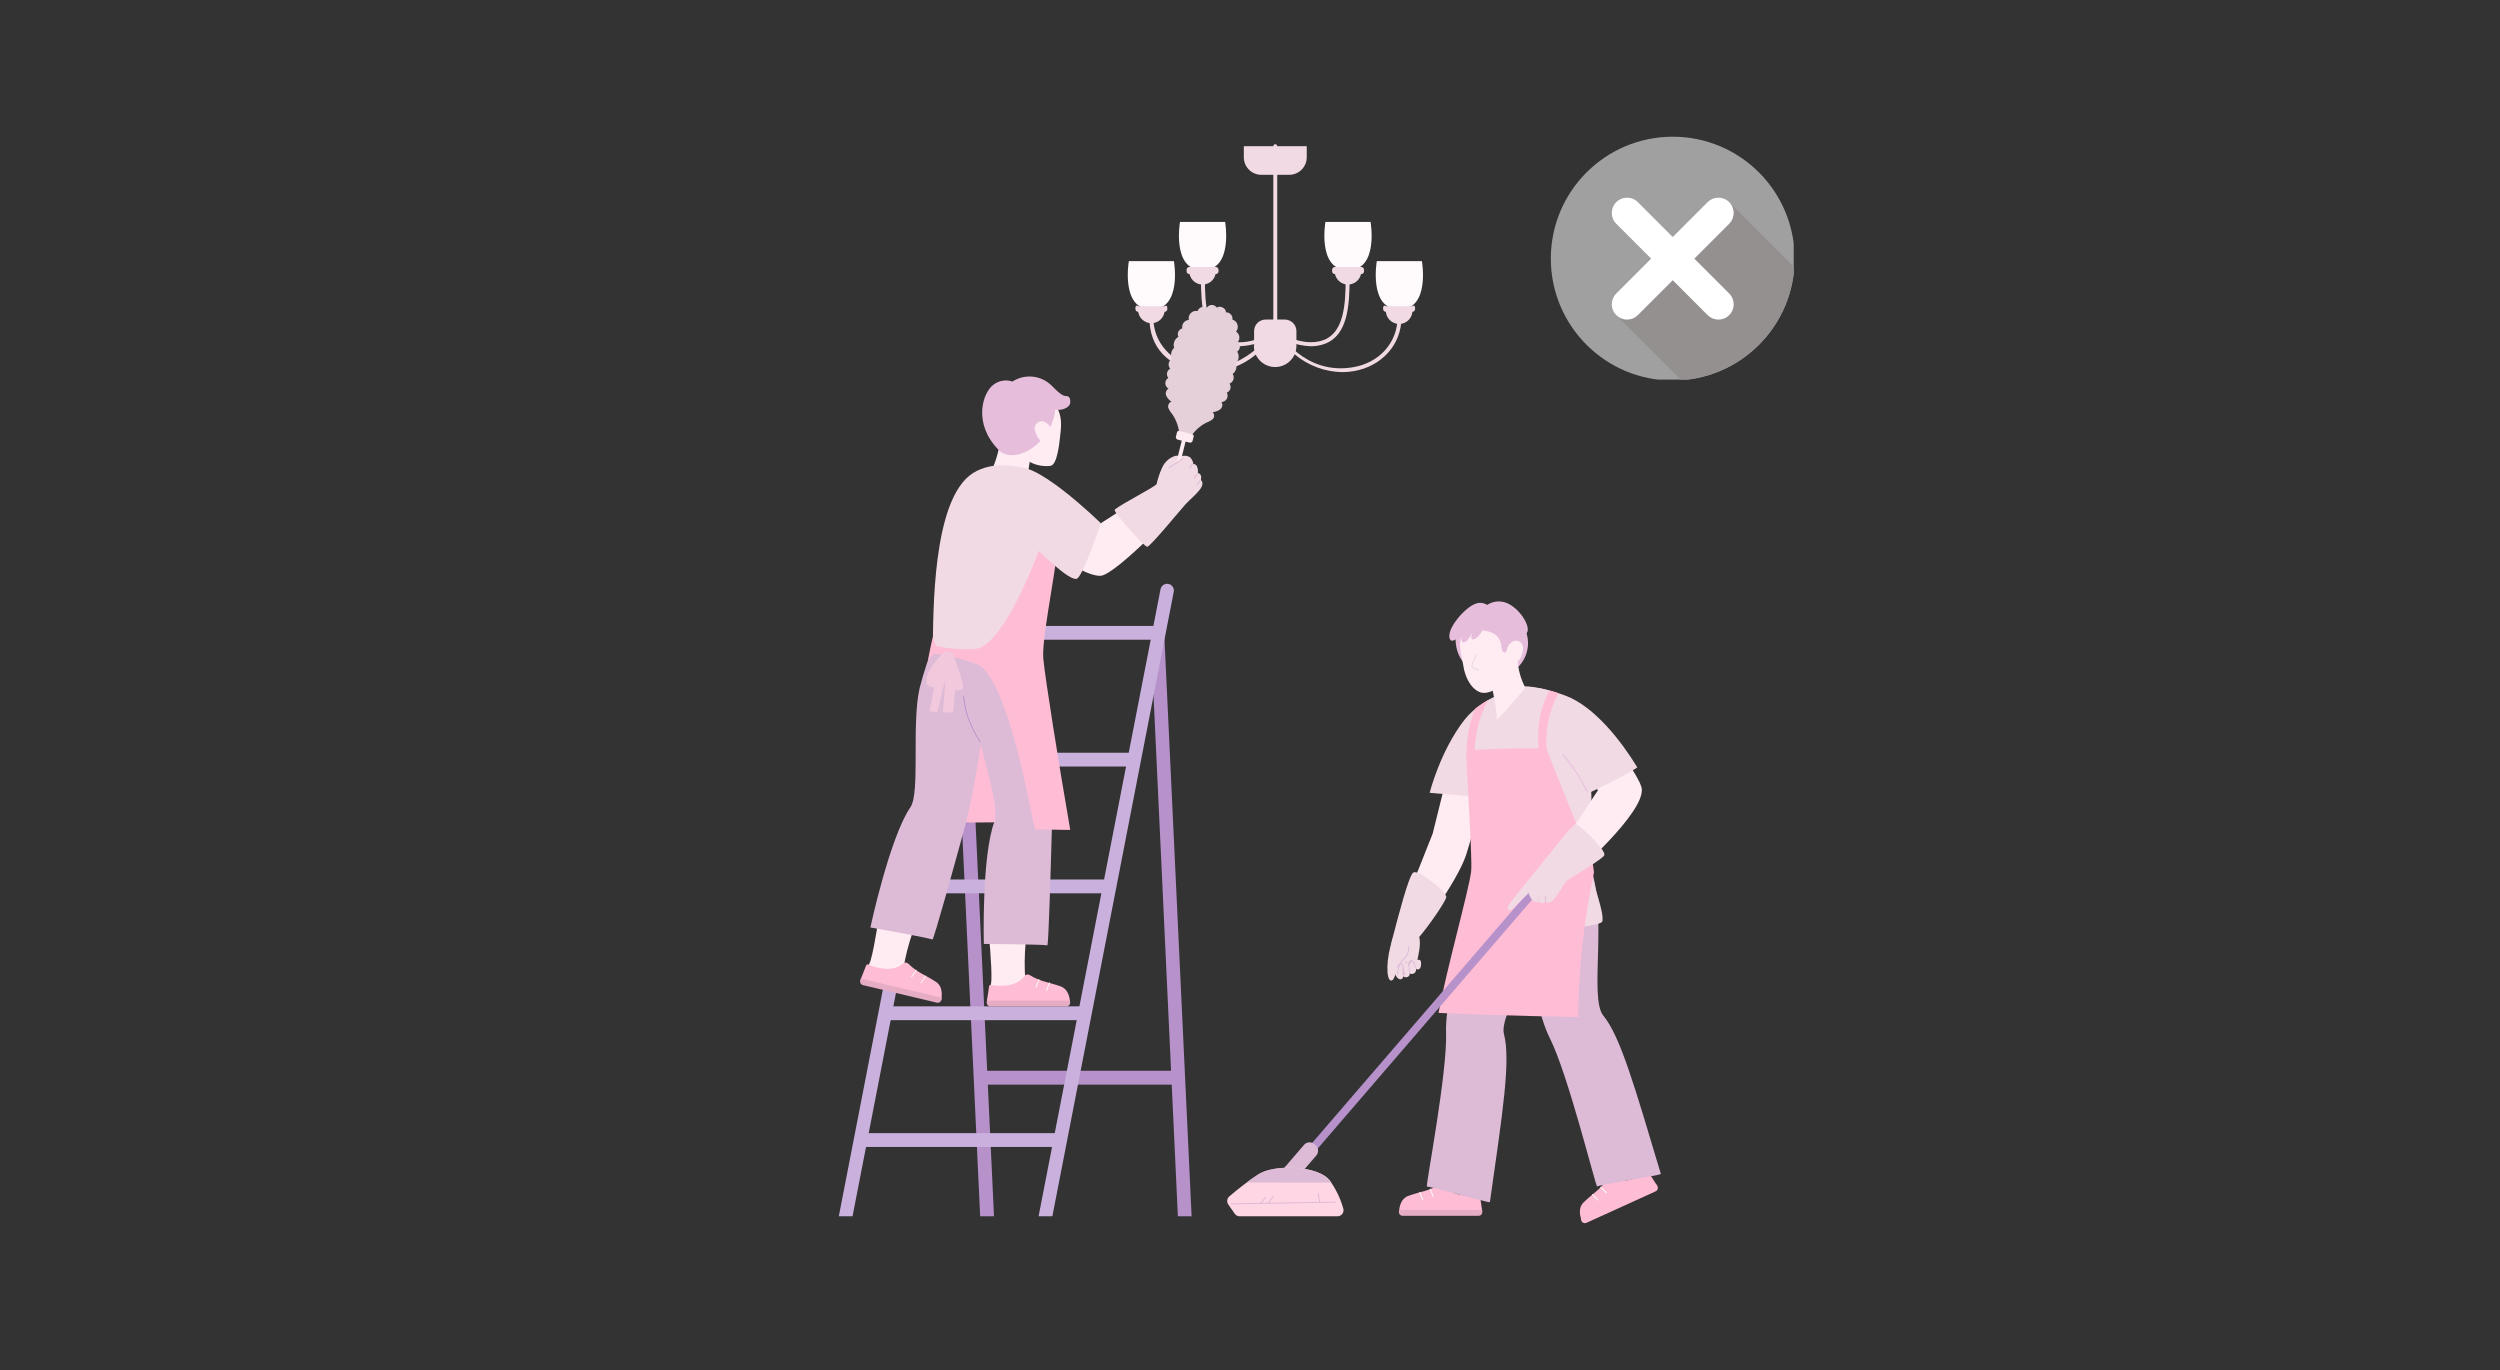 <?xml version="1.0" encoding="UTF-8"?>
<svg xmlns="http://www.w3.org/2000/svg" xmlns:xlink="http://www.w3.org/1999/xlink" width="801" zoomAndPan="magnify" viewBox="0 0 600.75 329.25" height="439" preserveAspectRatio="xMidYMid meet" version="1.0">
  <rect x="0" y="0" width="600.75" height="329.25" fill="#333333" stroke="none"/>
  <defs>
    <clipPath id="f646dfd4f7">
      <path d="M 372.664 32.852 L 431.031 32.852 L 431.031 91.219 L 372.664 91.219 Z M 372.664 32.852 " clip-rule="nonzero"></path>
    </clipPath>
    <clipPath id="ac801ba67c">
      <path d="M 388.336 48.523 L 431.031 48.523 L 431.031 91.219 L 388.336 91.219 Z M 388.336 48.523 " clip-rule="nonzero"></path>
    </clipPath>
    <clipPath id="be88e87187">
      <path d="M 431.254 62.145 C 431.254 78.324 418.137 91.438 401.961 91.438 C 385.781 91.438 372.664 78.324 372.664 62.145 C 372.664 45.965 385.781 32.852 401.961 32.852 C 418.137 32.852 431.254 45.965 431.254 62.145 Z M 431.254 62.145 " clip-rule="nonzero"></path>
    </clipPath>
    <clipPath id="7d2b92341f">
      <path d="M 305.785 34.656 L 307 34.656 L 307 86 L 305.785 86 Z M 305.785 34.656 " clip-rule="nonzero"></path>
    </clipPath>
    <clipPath id="2fb01e3e90">
      <path d="M 298 35 L 315 35 L 315 42.02 L 298 42.02 Z M 298 35 " clip-rule="nonzero"></path>
    </clipPath>
    <clipPath id="9a54c52c98">
      <path d="M 228.918 151 L 239 151 L 239 293 L 228.918 293 Z M 228.918 151 " clip-rule="nonzero"></path>
    </clipPath>
    <clipPath id="6032e21948">
      <path d="M 276.227 151 L 287 151 L 287 293 L 276.227 293 Z M 276.227 151 " clip-rule="nonzero"></path>
    </clipPath>
    <clipPath id="61eabb8542">
      <path d="M 201.566 140 L 234.836 140 L 234.836 293 L 201.566 293 Z M 201.566 140 " clip-rule="nonzero"></path>
    </clipPath>
    <clipPath id="0432281ce2">
      <path d="M 249 140 L 282.133 140 L 282.133 293 L 249 293 Z M 249 140 " clip-rule="nonzero"></path>
    </clipPath>
    <clipPath id="baf2ade492">
      <path d="M 379 281 L 398.434 281 L 398.434 294 L 379 294 Z M 379 281 " clip-rule="nonzero"></path>
    </clipPath>
    <clipPath id="dc3848dacf">
      <path d="M 379 284.305 L 398.434 284.305 L 398.434 294 L 379 294 Z M 379 284.305 " clip-rule="nonzero"></path>
    </clipPath>
    <clipPath id="203c4e3bad">
      <path d="M 363 207.484 L 399.117 207.484 L 399.117 286 L 363 286 Z M 363 207.484 " clip-rule="nonzero"></path>
    </clipPath>
    <clipPath id="988de7299d">
      <path d="M 294 280.371 L 323 280.371 L 323 293 L 294 293 Z M 294 280.371 " clip-rule="nonzero"></path>
    </clipPath>
  </defs>
  <g clip-path="url(#f646dfd4f7)">
    <path fill="#a0a0a0" d="M 431.254 62.145 C 431.254 78.324 418.137 91.438 401.961 91.438 C 385.781 91.438 372.664 78.324 372.664 62.145 C 372.664 45.965 385.781 32.852 401.961 32.852 C 418.137 32.852 431.254 45.965 431.254 62.145 " fill-opacity="1" fill-rule="nonzero"></path>
  </g>
  <g clip-path="url(#ac801ba67c)">
    <g clip-path="url(#be88e87187)">
      <path fill="#949090" d="M 436.617 69.656 L 415.531 48.57 L 388.387 75.719 L 408.23 95.562 L 424.832 85.395 L 436.617 69.656 " fill-opacity="1" fill-rule="nonzero"></path>
    </g>
  </g>
  <path fill="#ffffff" d="M 407.148 62.145 L 415.531 53.762 C 416.961 52.328 416.961 50.004 415.531 48.57 C 414.84 47.879 413.918 47.496 412.938 47.496 C 411.957 47.496 411.035 47.879 410.344 48.57 L 401.961 56.957 L 393.574 48.57 C 392.883 47.879 391.961 47.496 390.98 47.496 C 390 47.496 389.078 47.879 388.387 48.57 C 386.957 50.004 386.957 52.328 388.387 53.762 L 396.77 62.145 L 388.387 70.531 C 387.695 71.223 387.312 72.145 387.312 73.125 C 387.312 74.102 387.695 75.023 388.387 75.719 C 389.078 76.41 390 76.793 390.98 76.793 C 391.961 76.793 392.883 76.41 393.574 75.719 L 401.961 67.332 L 410.344 75.719 C 411.035 76.41 411.957 76.793 412.938 76.793 C 413.918 76.793 414.84 76.41 415.531 75.719 C 416.961 74.289 416.961 71.961 415.531 70.531 L 407.148 62.145 " fill-opacity="1" fill-rule="nonzero"></path>
  <g clip-path="url(#7d2b92341f)">
    <path fill="#f2dae4" d="M 306.438 85.953 C 306.309 85.945 306.199 85.898 306.113 85.805 C 306.023 85.711 305.977 85.602 305.98 85.473 L 305.98 35.125 C 305.977 34.996 306.023 34.887 306.117 34.793 C 306.207 34.703 306.32 34.656 306.449 34.656 C 306.578 34.656 306.688 34.703 306.781 34.793 C 306.871 34.887 306.918 34.996 306.918 35.125 L 306.918 85.473 C 306.918 85.605 306.871 85.719 306.777 85.812 C 306.684 85.906 306.57 85.953 306.438 85.953 Z M 306.438 85.953 " fill-opacity="1" fill-rule="nonzero"></path>
  </g>
  <path fill="#f2dae4" d="M 292.172 65.004 C 292.195 65.441 292.133 65.867 291.98 66.281 C 291.832 66.691 291.605 67.059 291.301 67.379 C 291 67.699 290.648 67.945 290.242 68.121 C 289.84 68.293 289.418 68.379 288.977 68.379 C 288.535 68.379 288.113 68.293 287.711 68.121 C 287.309 67.945 286.953 67.699 286.652 67.379 C 286.352 67.059 286.125 66.691 285.973 66.281 C 285.82 65.867 285.758 65.441 285.781 65.004 Z M 292.172 65.004 " fill-opacity="1" fill-rule="nonzero"></path>
  <path fill="#fffafc" d="M 283.555 53.336 L 294.398 53.336 C 294.398 53.336 296.441 64.941 288.973 64.941 C 281.5 64.941 283.555 53.336 283.555 53.336 " fill-opacity="1" fill-rule="nonzero"></path>
  <path fill="#f2dae4" d="M 285.141 65.188 L 285.141 64.828 C 285.141 64.645 285.203 64.484 285.336 64.352 C 285.469 64.219 285.629 64.156 285.812 64.156 L 292.148 64.156 C 292.332 64.156 292.488 64.227 292.617 64.355 C 292.746 64.488 292.809 64.645 292.805 64.828 L 292.805 65.188 C 292.809 65.371 292.75 65.531 292.621 65.66 C 292.492 65.793 292.336 65.859 292.148 65.859 L 285.812 65.859 C 285.625 65.863 285.465 65.797 285.332 65.668 C 285.199 65.535 285.137 65.375 285.141 65.188 " fill-opacity="1" fill-rule="nonzero"></path>
  <path fill="#f2dae4" d="M 279.875 74.473 C 279.875 74.895 279.793 75.305 279.633 75.695 C 279.469 76.086 279.238 76.434 278.938 76.73 C 278.641 77.031 278.293 77.262 277.902 77.426 C 277.508 77.586 277.102 77.668 276.676 77.668 C 276.254 77.668 275.844 77.586 275.453 77.426 C 275.059 77.262 274.715 77.031 274.414 76.73 C 274.113 76.434 273.883 76.086 273.723 75.695 C 273.559 75.305 273.477 74.895 273.477 74.473 Z M 279.875 74.473 " fill-opacity="1" fill-rule="nonzero"></path>
  <path fill="#fffafc" d="M 271.262 62.754 L 282.094 62.754 C 282.094 62.754 284.137 74.367 276.676 74.367 C 269.215 74.367 271.262 62.754 271.262 62.754 " fill-opacity="1" fill-rule="nonzero"></path>
  <path fill="#f2dae4" d="M 272.844 74.266 L 272.844 73.91 C 272.844 73.543 273.141 73.246 273.508 73.582 L 279.844 73.582 C 280.215 73.246 280.508 73.582 280.508 73.91 L 280.508 74.266 C 280.508 74.449 280.445 74.605 280.316 74.738 C 280.184 74.867 280.027 74.93 279.844 74.93 L 273.508 74.93 C 273.324 74.93 273.168 74.867 273.039 74.738 C 272.91 74.605 272.844 74.449 272.844 74.266 " fill-opacity="1" fill-rule="nonzero"></path>
  <path fill="#f2dae4" d="M 297.934 83.203 C 296.75 83.211 295.602 83.012 294.492 82.602 C 289.043 80.559 288.594 73.41 288.594 66.922 C 288.594 66.793 288.641 66.684 288.73 66.59 C 288.824 66.5 288.934 66.453 289.062 66.453 C 289.195 66.453 289.305 66.5 289.395 66.59 C 289.488 66.684 289.535 66.793 289.535 66.922 C 289.535 73.113 289.941 79.875 294.828 81.715 C 300.039 83.676 306.07 79.621 306.164 79.566 C 306.27 79.516 306.383 79.508 306.5 79.539 C 306.617 79.57 306.707 79.637 306.773 79.738 C 306.84 79.84 306.863 79.949 306.848 80.066 C 306.828 80.188 306.773 80.285 306.684 80.363 C 304.023 82.098 301.105 83.043 297.934 83.203 Z M 297.934 83.203 " fill-opacity="1" fill-rule="nonzero"></path>
  <path fill="#f2dae4" d="M 290.402 89.426 C 289.496 89.422 288.598 89.344 287.703 89.191 C 280.938 88.055 276.207 83.703 276.207 76.391 C 276.207 76.262 276.254 76.152 276.344 76.059 C 276.438 75.969 276.547 75.922 276.676 75.922 C 276.805 75.922 276.918 75.969 277.008 76.059 C 277.102 76.152 277.148 76.262 277.148 76.391 C 277.148 82.316 281.551 87.199 287.859 88.25 C 288.699 88.395 289.547 88.469 290.402 88.465 C 299.918 88.465 305.957 79.457 306.031 79.363 C 306.098 79.254 306.199 79.184 306.328 79.156 C 306.457 79.129 306.574 79.156 306.684 79.23 C 306.789 79.305 306.855 79.406 306.883 79.531 C 306.906 79.656 306.887 79.777 306.816 79.887 C 305.387 81.938 303.684 83.734 301.707 85.27 C 300.109 86.578 298.344 87.59 296.406 88.305 C 294.469 89.016 292.469 89.391 290.402 89.426 Z M 290.402 89.426 " fill-opacity="1" fill-rule="nonzero"></path>
  <path fill="#f2dae4" d="M 320.727 65.004 C 320.703 65.441 320.766 65.867 320.914 66.281 C 321.066 66.691 321.293 67.059 321.594 67.379 C 321.898 67.699 322.25 67.945 322.656 68.117 C 323.059 68.293 323.48 68.379 323.922 68.379 C 324.359 68.379 324.781 68.293 325.188 68.117 C 325.59 67.945 325.941 67.699 326.246 67.379 C 326.547 67.059 326.773 66.691 326.926 66.281 C 327.074 65.867 327.141 65.441 327.113 65.004 Z M 320.727 65.004 " fill-opacity="1" fill-rule="nonzero"></path>
  <path fill="#fffafc" d="M 329.344 53.336 L 318.5 53.336 C 318.5 53.336 316.453 64.941 323.926 64.941 C 331.398 64.941 329.344 53.336 329.344 53.336 " fill-opacity="1" fill-rule="nonzero"></path>
  <path fill="#f2dae4" d="M 327.777 65.188 L 327.777 64.828 C 327.777 64.645 327.711 64.484 327.578 64.355 C 327.449 64.223 327.289 64.156 327.105 64.156 L 320.766 64.156 C 320.582 64.156 320.426 64.223 320.297 64.355 C 320.168 64.488 320.102 64.645 320.102 64.828 L 320.102 65.188 C 320.102 65.371 320.164 65.531 320.293 65.664 C 320.426 65.793 320.582 65.859 320.766 65.859 L 327.105 65.859 C 327.289 65.859 327.449 65.793 327.582 65.664 C 327.711 65.531 327.777 65.371 327.777 65.188 " fill-opacity="1" fill-rule="nonzero"></path>
  <path fill="#f2dae4" d="M 333.023 74.473 C 332.996 74.91 333.059 75.336 333.211 75.75 C 333.363 76.16 333.59 76.527 333.891 76.848 C 334.191 77.168 334.547 77.414 334.949 77.59 C 335.355 77.762 335.777 77.848 336.215 77.848 C 336.656 77.848 337.078 77.762 337.48 77.59 C 337.887 77.414 338.238 77.168 338.539 76.848 C 338.844 76.527 339.07 76.16 339.219 75.75 C 339.371 75.336 339.434 74.91 339.41 74.473 Z M 333.023 74.473 " fill-opacity="1" fill-rule="nonzero"></path>
  <path fill="#fffafc" d="M 341.637 62.754 L 330.844 62.754 C 330.844 62.754 328.801 74.367 336.273 74.367 C 343.742 74.367 341.688 62.754 341.688 62.754 " fill-opacity="1" fill-rule="nonzero"></path>
  <path fill="#f2dae4" d="M 340.043 74.266 L 340.043 73.91 C 340.043 73.543 339.738 73.246 339.367 73.582 L 333.031 73.582 C 332.664 73.246 332.367 73.582 332.367 73.91 L 332.367 74.266 C 332.367 74.449 332.434 74.605 332.562 74.738 C 332.691 74.867 332.848 74.93 333.031 74.93 L 339.367 74.93 C 339.555 74.93 339.711 74.867 339.844 74.738 C 339.973 74.609 340.039 74.449 340.043 74.266 " fill-opacity="1" fill-rule="nonzero"></path>
  <path fill="#f2dae4" d="M 314.953 83.203 C 311.781 83.043 308.863 82.098 306.203 80.363 C 306.094 80.289 306.031 80.188 306.004 80.059 C 305.98 79.93 306.008 79.809 306.082 79.699 C 306.152 79.594 306.254 79.527 306.383 79.504 C 306.508 79.477 306.625 79.5 306.734 79.566 C 306.797 79.566 312.867 83.652 318.07 81.715 C 322.953 79.875 323.363 73.113 323.363 66.922 C 323.363 66.793 323.41 66.684 323.5 66.59 C 323.594 66.5 323.703 66.453 323.832 66.453 C 323.965 66.453 324.074 66.5 324.164 66.59 C 324.258 66.684 324.305 66.793 324.305 66.922 C 324.305 73.43 323.855 80.559 318.395 82.602 C 317.285 83.012 316.137 83.215 314.953 83.203 Z M 314.953 83.203 " fill-opacity="1" fill-rule="nonzero"></path>
  <path fill="#f2dae4" d="M 322.496 89.426 C 320.441 89.383 318.449 89.004 316.523 88.293 C 314.598 87.578 312.84 86.57 311.254 85.27 C 309.277 83.73 307.574 81.934 306.141 79.887 C 306.078 79.773 306.059 79.656 306.086 79.531 C 306.113 79.402 306.18 79.305 306.285 79.23 C 306.395 79.156 306.512 79.129 306.641 79.156 C 306.77 79.184 306.871 79.254 306.938 79.363 C 307.543 80.305 313.594 90.191 325.109 88.25 C 331.418 87.23 335.812 82.316 335.812 76.391 C 335.789 76.246 335.828 76.117 335.922 76.008 C 336.02 75.898 336.141 75.84 336.289 75.84 C 336.434 75.84 336.555 75.898 336.652 76.008 C 336.746 76.117 336.785 76.246 336.762 76.391 C 336.762 82.785 332.031 88.055 325.266 89.191 C 324.348 89.348 323.426 89.426 322.496 89.426 Z M 322.496 89.426 " fill-opacity="1" fill-rule="nonzero"></path>
  <path fill="#f2dae4" d="M 301.359 83.121 L 301.359 79.578 C 301.359 79.211 301.426 78.855 301.566 78.512 C 301.707 78.172 301.91 77.867 302.168 77.605 C 302.43 77.344 302.73 77.145 303.074 77.004 C 303.414 76.859 303.77 76.789 304.141 76.789 L 308.75 76.789 C 309.117 76.789 309.473 76.859 309.812 77.004 C 310.156 77.145 310.457 77.344 310.719 77.605 C 310.977 77.867 311.18 78.172 311.32 78.512 C 311.461 78.855 311.531 79.211 311.527 79.578 L 311.527 83.094 C 311.527 83.426 311.496 83.758 311.43 84.09 C 311.363 84.418 311.27 84.738 311.141 85.047 C 311.012 85.355 310.852 85.652 310.668 85.93 C 310.48 86.207 310.27 86.465 310.031 86.703 C 309.793 86.941 309.535 87.152 309.258 87.34 C 308.977 87.523 308.684 87.684 308.375 87.809 C 308.062 87.938 307.742 88.035 307.414 88.102 C 307.086 88.168 306.754 88.199 306.418 88.199 C 306.082 88.199 305.75 88.168 305.422 88.102 C 305.094 88.035 304.773 87.938 304.461 87.809 C 304.152 87.684 303.859 87.523 303.578 87.34 C 303.301 87.152 303.043 86.941 302.805 86.703 C 302.566 86.465 302.355 86.207 302.168 85.93 C 301.984 85.652 301.824 85.355 301.695 85.047 C 301.566 84.738 301.473 84.418 301.406 84.09 C 301.34 83.758 301.309 83.426 301.309 83.094 " fill-opacity="1" fill-rule="nonzero"></path>
  <g clip-path="url(#2fb01e3e90)">
    <path fill="#f2dae4" d="M 298.887 37.77 L 298.887 35.125 L 314.012 35.125 L 314.012 37.77 C 314.012 38.051 313.984 38.324 313.934 38.598 C 313.879 38.871 313.797 39.137 313.691 39.391 C 313.586 39.648 313.457 39.895 313.301 40.125 C 313.148 40.355 312.973 40.57 312.777 40.77 C 312.578 40.965 312.367 41.141 312.133 41.297 C 311.902 41.449 311.66 41.582 311.402 41.688 C 311.145 41.793 310.879 41.875 310.605 41.93 C 310.336 41.984 310.059 42.012 309.781 42.012 L 303.105 42.012 C 302.828 42.008 302.555 41.98 302.281 41.926 C 302.008 41.871 301.746 41.789 301.488 41.684 C 301.23 41.578 300.988 41.445 300.758 41.293 C 300.527 41.137 300.312 40.961 300.117 40.766 C 299.922 40.566 299.746 40.352 299.594 40.121 C 299.438 39.891 299.309 39.648 299.203 39.391 C 299.098 39.133 299.02 38.867 298.965 38.598 C 298.91 38.324 298.887 38.047 298.887 37.77 " fill-opacity="1" fill-rule="nonzero"></path>
  </g>
  <g clip-path="url(#9a54c52c98)">
    <path fill="#b691ca" d="M 232.27 151.785 L 228.969 151.785 L 235.531 292.273 L 238.859 292.273 Z M 232.27 151.785 " fill-opacity="1" fill-rule="nonzero"></path>
  </g>
  <g clip-path="url(#6032e21948)">
    <path fill="#b691ca" d="M 279.742 151.785 L 276.473 151.785 L 283.043 292.273 L 286.344 292.273 Z M 279.742 151.785 " fill-opacity="1" fill-rule="nonzero"></path>
  </g>
  <path fill="#b691ca" d="M 235.129 257.309 L 283.586 257.309 L 283.586 260.637 L 235.129 260.637 Z M 235.129 257.309 " fill-opacity="1" fill-rule="nonzero"></path>
  <g clip-path="url(#61eabb8542)">
    <path fill="#cab1dd" d="M 204.867 292.273 L 201.566 292.273 L 230.848 141.602 C 230.891 141.391 230.969 141.195 231.09 141.016 C 231.207 140.836 231.355 140.688 231.535 140.566 C 231.711 140.445 231.906 140.363 232.117 140.324 C 232.328 140.281 232.539 140.277 232.75 140.32 C 232.961 140.363 233.156 140.441 233.336 140.562 C 233.516 140.68 233.664 140.828 233.785 141.008 C 233.902 141.188 233.984 141.379 234.027 141.59 C 234.07 141.801 234.07 142.012 234.027 142.223 Z M 204.867 292.273 " fill-opacity="1" fill-rule="nonzero"></path>
  </g>
  <g clip-path="url(#0432281ce2)">
    <path fill="#cab1dd" d="M 252.883 292.273 L 249.57 292.273 L 278.875 141.602 C 278.914 141.391 278.996 141.195 279.113 141.016 C 279.234 140.836 279.383 140.688 279.559 140.566 C 279.738 140.445 279.934 140.363 280.145 140.324 C 280.355 140.281 280.566 140.277 280.777 140.32 C 280.988 140.363 281.184 140.441 281.359 140.562 C 281.539 140.68 281.688 140.828 281.809 141.008 C 281.93 141.188 282.008 141.379 282.051 141.59 C 282.094 141.801 282.094 142.012 282.051 142.223 Z M 252.883 292.273 " fill-opacity="1" fill-rule="nonzero"></path>
  </g>
  <path fill="#cab1dd" d="M 206.402 272.293 L 254.848 272.293 L 254.848 275.613 L 206.402 275.613 Z M 206.402 272.293 " fill-opacity="1" fill-rule="nonzero"></path>
  <path fill="#cab1dd" d="M 212.289 241.824 L 260.742 241.824 L 260.742 245.145 L 212.289 245.145 Z M 212.289 241.824 " fill-opacity="1" fill-rule="nonzero"></path>
  <path fill="#cab1dd" d="M 218.145 211.344 L 266.598 211.344 L 266.598 214.664 L 218.145 214.664 Z M 218.145 211.344 " fill-opacity="1" fill-rule="nonzero"></path>
  <path fill="#cab1dd" d="M 224.012 180.883 L 272.477 180.883 L 272.477 184.195 L 224.012 184.195 Z M 224.012 180.883 " fill-opacity="1" fill-rule="nonzero"></path>
  <path fill="#cab1dd" d="M 229.898 150.414 L 278.352 150.414 L 278.352 153.723 L 229.898 153.723 Z M 229.898 150.414 " fill-opacity="1" fill-rule="nonzero"></path>
  <path fill="#ffbcd5" d="M 234.977 176.402 C 233.477 183.324 229.449 190.699 227.027 197.328 C 231.91 197.859 238.871 197.555 243.766 197.574 C 241.652 190.18 238.723 183.121 234.977 176.402 " fill-opacity="1" fill-rule="nonzero"></path>
  <path fill="#ffebf2" d="M 237.309 240.242 C 237.195 240.242 238.176 237.074 238.227 235.512 C 238.492 227.809 235.449 211.66 238.156 203.305 C 238.918 201.395 239.559 199.441 240.086 197.453 C 241.836 188.648 234.363 179.781 234.598 165.113 C 234.68 159.453 249.012 156.156 249.543 160.578 C 250.266 166.555 252.504 187.195 251.207 197.176 C 249.602 209.637 245.301 223.734 246.414 235.715 C 246.414 235.715 242.539 241.355 237.309 240.242 " fill-opacity="1" fill-rule="nonzero"></path>
  <path fill="#ffbcd5" d="M 237.125 240.75 L 237.688 236.992 C 237.699 236.887 237.746 236.805 237.832 236.746 C 237.918 236.684 238.012 236.664 238.113 236.688 C 239.445 236.922 244.062 237.512 246.16 234.57 C 246.301 234.367 246.496 234.242 246.738 234.188 C 246.98 234.133 247.211 234.172 247.426 234.297 C 249.961 235.879 251.738 235.941 254.836 237.012 C 256.656 237.656 257.004 239.504 257.156 240.824 Z M 237.125 240.75 " fill-opacity="1" fill-rule="nonzero"></path>
  <path fill="#e5acc4" d="M 257.156 240.824 C 257.172 240.953 257.16 241.078 257.121 241.203 C 257.086 241.328 257.023 241.438 256.938 241.535 C 256.852 241.633 256.746 241.707 256.629 241.762 C 256.512 241.816 256.387 241.844 256.258 241.844 L 238.004 241.844 C 237.875 241.844 237.75 241.816 237.633 241.762 C 237.516 241.711 237.414 241.633 237.328 241.535 C 237.246 241.438 237.184 241.324 237.148 241.199 C 237.113 241.078 237.105 240.949 237.125 240.824 L 237.176 240.453 L 257.094 240.453 C 257.094 240.586 257.094 240.73 257.156 240.863 " fill-opacity="1" fill-rule="nonzero"></path>
  <path fill="#fcfcf0" d="M 251.441 238.105 C 251.375 238.07 251.355 238.016 251.383 237.941 L 252.078 236.156 C 252.109 236.082 252.164 236.059 252.238 236.082 C 252.316 236.113 252.336 236.164 252.301 236.238 L 251.598 238.035 C 251.566 238.105 251.516 238.129 251.441 238.105 Z M 251.441 238.105 " fill-opacity="1" fill-rule="nonzero"></path>
  <path fill="#fcfcf0" d="M 248.918 237.32 C 248.844 237.289 248.82 237.238 248.848 237.164 L 249.551 235.367 C 249.582 235.293 249.633 235.273 249.703 235.309 C 249.781 235.336 249.801 235.387 249.766 235.461 L 249.07 237.246 C 249.043 237.32 248.992 237.344 248.918 237.32 Z M 248.918 237.32 " fill-opacity="1" fill-rule="nonzero"></path>
  <path fill="#ddbad6" d="M 232.73 158.523 C 231.504 170.641 240.906 192.305 238.941 197.492 C 235.875 205.727 236.41 226.828 236.41 226.828 C 236.41 226.828 251.086 226.93 251.676 227.176 C 251.996 226.727 252.496 208.598 252.77 199.016 C 253.141 186.328 249.602 158.156 249.848 157.25 C 248.613 157.402 233.762 158.391 232.73 158.523 " fill-opacity="1" fill-rule="nonzero"></path>
  <path fill="#ffebf2" d="M 207.18 235.094 C 207.074 235.043 208.773 232.223 209.223 230.73 C 211.328 223.316 212.215 206.91 216.836 199.445 C 218.031 197.773 219.125 196.035 220.117 194.234 C 223.91 186.062 218.777 175.695 222.508 161.547 C 223.949 156.062 238.637 156.32 238.094 160.742 C 237.367 166.719 234.621 187.301 230.941 196.676 C 226.402 208.383 218.852 221.016 217.07 232.926 C 217.07 232.926 211.961 237.473 207.156 235.121 " fill-opacity="1" fill-rule="nonzero"></path>
  <path fill="#ffbcd5" d="M 206.75 235.512 L 208.148 231.965 C 208.188 231.871 208.258 231.805 208.352 231.766 C 208.449 231.727 208.547 231.73 208.641 231.773 C 209.875 232.312 214.25 233.949 216.957 231.559 C 217.141 231.387 217.359 231.301 217.609 231.301 C 217.859 231.301 218.074 231.387 218.258 231.559 C 220.363 233.672 222.078 234.133 224.848 235.898 C 226.473 236.922 226.383 238.832 226.23 240.137 Z M 206.75 235.512 " fill-opacity="1" fill-rule="nonzero"></path>
  <path fill="#e5acc4" d="M 226.23 240.18 C 226.215 240.305 226.176 240.426 226.109 240.535 C 226.047 240.645 225.961 240.734 225.855 240.809 C 225.75 240.883 225.637 240.93 225.512 240.953 C 225.383 240.98 225.258 240.977 225.137 240.945 L 207.371 236.727 C 207.246 236.695 207.129 236.641 207.023 236.559 C 206.922 236.477 206.84 236.379 206.777 236.262 C 206.719 236.148 206.684 236.023 206.676 235.891 C 206.672 235.762 206.691 235.633 206.738 235.512 L 206.883 235.152 L 226.301 239.762 C 226.301 239.914 226.301 240.047 226.301 240.18 " fill-opacity="1" fill-rule="nonzero"></path>
  <path fill="#fcfcf0" d="M 221.324 236.227 C 221.324 236.227 221.324 236.227 221.262 236.227 C 221.203 236.172 221.203 236.117 221.262 236.062 L 222.355 234.48 C 222.406 234.422 222.457 234.422 222.508 234.48 C 222.566 234.535 222.566 234.59 222.508 234.645 L 221.414 236.227 C 221.383 236.242 221.355 236.242 221.324 236.227 Z M 221.324 236.227 " fill-opacity="1" fill-rule="nonzero"></path>
  <path fill="#fcfcf0" d="M 219.043 234.836 L 218.973 234.836 C 218.914 234.781 218.914 234.727 218.973 234.672 L 220.066 233.09 C 220.102 233.008 220.156 232.992 220.23 233.043 C 220.305 233.09 220.312 233.148 220.25 233.215 L 219.137 234.836 C 219.105 234.848 219.074 234.848 219.043 234.836 Z M 219.043 234.836 " fill-opacity="1" fill-rule="nonzero"></path>
  <path fill="#ddbad6" d="M 224.848 153.703 C 223.293 157.508 222.004 161.398 220.977 165.379 C 219.004 174.062 221.16 190.539 218.77 193.98 C 213.801 201.23 209.152 222.867 209.152 222.867 C 209.152 222.867 223.551 225.41 224.074 225.785 C 224.492 225.43 229.305 208.004 231.84 198.77 C 235.211 186.512 238.484 158.34 238.934 157.504 C 237.688 157.371 225.871 153.723 224.848 153.613 " fill-opacity="1" fill-rule="nonzero"></path>
  <path fill="#ffebf2" d="M 254.785 104.512 C 254.988 102.766 255.379 99.781 253.691 97.566 C 250.543 93.48 245.781 94.605 243.949 98.516 C 242.805 100.945 242.379 104.859 244.074 107.629 C 244.473 108.359 244.969 109.02 245.562 109.605 C 246.156 110.191 246.824 110.676 247.566 111.059 C 248.305 111.445 249.086 111.711 249.906 111.863 C 250.73 112.016 251.555 112.043 252.383 111.949 C 254.078 111.793 254.57 106.461 254.785 104.512 " fill-opacity="1" fill-rule="nonzero"></path>
  <path fill="#ffebf2" d="M 248.059 107.586 C 247.945 108.238 246.781 114.184 246.535 117.668 C 244.004 117.043 239.699 115.777 237.34 114.328 C 239.453 111.969 240.598 105.984 240.832 102.348 C 241.254 102.695 247.66 107.238 248.039 107.586 " fill-opacity="1" fill-rule="nonzero"></path>
  <path fill="#ffebf2" d="M 279.191 116.352 L 262.84 126.809 L 247.305 113.727 L 243.07 125.379 C 243.07 125.379 258.688 138.496 264.414 138.371 C 268.246 138.289 285.875 119.363 285.875 119.363 Z M 279.191 116.352 " fill-opacity="1" fill-rule="nonzero"></path>
  <path fill="#f2dae4" d="M 267.93 122.418 C 269.328 121.172 277.812 116.871 277.945 116.289 C 278.238 114.953 278.672 113.66 279.242 112.418 C 279.527 111.746 279.938 111.164 280.473 110.672 C 281.004 110.176 281.617 109.812 282.309 109.578 C 282.789 109.445 283.262 109.48 283.719 109.68 C 284.469 109.406 285.191 109.457 285.895 109.832 C 286.391 110.285 286.684 110.844 286.773 111.508 C 286.977 111.504 287.156 111.559 287.32 111.676 C 287.484 111.793 287.594 111.949 287.652 112.141 C 287.855 112.641 287.918 113.152 287.836 113.684 C 289.023 113.859 288.543 115.32 288.574 115.348 C 289.156 115.797 289.055 116.738 288.309 117.668 C 287.285 118.996 285.844 120.129 284.875 121.18 C 283.902 122.234 276.391 131.395 275.676 131.395 C 274.961 131.395 267.336 122.93 267.875 122.449 " fill-opacity="1" fill-rule="nonzero"></path>
  <path fill="#f2dae4" d="M 253.281 126.023 C 253.098 122.48 253.781 116.195 248.57 113.582 C 243.738 111.172 236.305 110.805 232.105 115.062 C 223.297 123.918 224.461 152.508 224.074 155.777 C 224.074 156.031 249.41 164.969 249.551 161.957 C 249.828 156.094 253.641 132.336 253.281 126.023 " fill-opacity="1" fill-rule="nonzero"></path>
  <path fill="#ffbcd5" d="M 250.973 128.762 C 250.973 128.762 242.938 152.324 235.531 155.645 C 233.801 156.422 227.824 155.93 225.137 155.234 C 224.695 155.125 224.297 153.195 224.164 153.195 C 224.031 153.195 222.98 158.668 222.98 158.668 C 222.98 158.668 224.227 157.043 224.594 157.094 C 228.926 157.535 234.875 159.301 236 160.332 C 243.266 166.973 248.184 198.453 248.773 199.414 C 249.215 199.199 256 199.484 257.176 199.414 C 254.438 183.602 251.125 162.918 250.707 158.25 C 250.328 154.07 252.824 142.027 254.477 129.926 C 253.621 129.578 250.973 128.73 250.973 128.73 " fill-opacity="1" fill-rule="nonzero"></path>
  <path fill="#f2dae4" d="M 264.516 125.715 C 264.516 125.715 247.395 108.984 243.492 112.918 C 237.113 119.324 247.895 131.078 252.168 134.766 C 253.648 136.055 257.277 139.402 258.719 139.086 C 260.16 138.77 264.516 125.715 264.516 125.715 " fill-opacity="1" fill-rule="nonzero"></path>
  <path fill="#b691ca" d="M 235.531 178.391 C 235.484 178.391 235.453 178.371 235.438 178.332 C 234.246 176.48 233.281 174.52 232.535 172.449 C 232.148 171.348 231.863 170.227 231.676 169.078 C 231.379 167.383 231.473 167.352 231.531 167.32 C 231.605 167.285 231.656 167.305 231.688 167.383 C 231.695 167.406 231.695 167.43 231.688 167.453 C 231.844 169.133 232.184 170.773 232.707 172.375 C 233.465 174.418 234.422 176.363 235.582 178.207 C 235.637 178.258 235.637 178.312 235.582 178.363 Z M 235.531 178.391 " fill-opacity="1" fill-rule="nonzero"></path>
  <path fill="#f2c9dc" d="M 228.875 156.738 C 228.875 156.738 231.941 164.594 231.348 165.5 C 231.012 165.98 229.539 165.891 229.539 165.891 C 229.539 165.891 229.184 169.445 229.008 171.23 L 226.535 171.172 C 226.699 170.914 227.191 163.09 227.191 163.09 L 225.227 171.191 L 223.328 170.895 L 224.48 165.207 C 224.48 165.207 222.867 165.012 222.672 164.121 C 222.355 162.609 223.633 159.641 227.129 156.504 C 227.352 156.574 228.875 156.738 228.875 156.738 " fill-opacity="1" fill-rule="nonzero"></path>
  <path fill="#ffebf2" d="M 280.16 123.613 L 280.051 123.613 C 279.922 123.578 279.828 123.508 279.758 123.398 C 279.691 123.285 279.672 123.168 279.703 123.039 L 288.328 88.426 C 288.359 88.297 288.434 88.203 288.543 88.133 C 288.656 88.066 288.773 88.047 288.898 88.078 C 289.027 88.113 289.125 88.184 289.191 88.297 C 289.258 88.41 289.277 88.531 289.246 88.66 L 280.621 123.266 C 280.559 123.5 280.406 123.617 280.16 123.613 Z M 280.16 123.613 " fill-opacity="1" fill-rule="nonzero"></path>
  <path fill="#e5cfd8" d="M 292.426 73.898 C 293.273 73.309 294.707 74.176 294.582 75.055 C 294.812 75.043 295.031 75.086 295.238 75.176 C 295.449 75.262 295.629 75.395 295.781 75.562 C 295.934 75.73 296.043 75.926 296.109 76.145 C 296.176 76.363 296.191 76.586 296.156 76.809 C 296.777 76.992 297.18 77.395 297.363 78.016 C 297.543 78.629 297.43 79.184 297.027 79.68 C 297.23 79.812 297.402 79.98 297.539 80.188 C 297.672 80.395 297.762 80.617 297.801 80.859 C 297.84 81.102 297.828 81.34 297.766 81.578 C 297.707 81.816 297.598 82.031 297.445 82.223 C 297.613 82.371 297.742 82.547 297.828 82.754 C 297.914 82.961 297.949 83.176 297.938 83.402 C 297.922 83.625 297.855 83.832 297.742 84.027 C 297.629 84.223 297.48 84.379 297.293 84.5 C 297.434 84.719 297.531 84.949 297.594 85.203 C 297.652 85.453 297.668 85.707 297.641 85.965 C 297.609 86.219 297.539 86.465 297.426 86.695 C 297.309 86.926 297.16 87.133 296.973 87.312 C 297.148 87.773 297.16 88.238 297.02 88.711 C 296.879 89.184 296.605 89.562 296.207 89.855 C 296.336 90.055 296.418 90.273 296.449 90.508 C 296.48 90.746 296.461 90.977 296.387 91.203 C 296.312 91.43 296.195 91.629 296.031 91.805 C 295.867 91.977 295.676 92.105 295.453 92.191 C 295.582 92.371 295.664 92.57 295.699 92.789 C 295.734 93.008 295.719 93.223 295.656 93.434 C 295.594 93.645 295.484 93.828 295.332 93.988 C 295.184 94.152 295.004 94.27 294.797 94.348 C 294.93 94.578 294.996 94.828 294.996 95.094 C 294.996 95.359 294.93 95.609 294.797 95.84 C 294.668 96.074 294.492 96.258 294.262 96.395 C 294.035 96.531 293.785 96.602 293.52 96.605 C 293.609 96.746 293.672 96.895 293.703 97.059 C 293.734 97.219 293.738 97.383 293.711 97.543 C 293.68 97.707 293.625 97.859 293.539 98 C 293.453 98.141 293.344 98.262 293.215 98.363 C 292.672 98.75 292.066 98.984 291.402 99.059 C 291.516 99.168 291.605 99.297 291.664 99.441 C 291.727 99.59 291.758 99.742 291.758 99.898 C 291.758 100.059 291.727 100.211 291.664 100.355 C 291.605 100.504 291.516 100.633 291.402 100.742 C 290.895 101.125 290.34 101.422 289.738 101.633 C 288.129 102.508 286.855 103.734 285.914 105.309 L 283.41 104.676 C 283.328 102.844 282.777 101.16 281.766 99.629 C 281.348 99.152 281.008 98.625 280.746 98.047 C 280.582 97.441 280.887 96.637 281.52 96.555 C 280.965 96.176 280.539 95.688 280.242 95.082 C 280.105 94.773 280.09 94.453 280.195 94.129 C 280.301 93.809 280.5 93.559 280.797 93.387 C 280.562 93.258 280.379 93.082 280.242 92.852 C 280.105 92.625 280.035 92.379 280.027 92.113 C 280.027 91.539 280.273 91.109 280.766 90.812 C 280.621 90.648 280.52 90.461 280.461 90.246 C 280.406 90.035 280.398 89.82 280.441 89.602 C 280.484 89.387 280.574 89.191 280.707 89.016 C 280.84 88.844 281.008 88.707 281.203 88.609 C 281.047 88.426 280.938 88.223 280.875 87.992 C 280.812 87.762 280.801 87.531 280.844 87.297 C 280.883 87.059 280.973 86.848 281.113 86.652 C 281.25 86.457 281.426 86.305 281.633 86.188 C 281.418 85.742 281.359 85.277 281.453 84.793 C 281.551 84.309 281.785 83.898 282.156 83.57 C 282.07 83.328 282.031 83.078 282.039 82.82 C 282.043 82.566 282.094 82.316 282.188 82.078 C 282.281 81.84 282.414 81.621 282.582 81.43 C 282.754 81.238 282.949 81.078 283.176 80.957 C 283.078 80.762 283.027 80.555 283.023 80.34 C 283.02 80.121 283.062 79.91 283.152 79.715 C 283.242 79.516 283.371 79.344 283.539 79.207 C 283.707 79.066 283.895 78.969 284.105 78.914 C 284.059 78.672 284.062 78.434 284.121 78.191 C 284.176 77.953 284.277 77.734 284.43 77.539 C 284.578 77.344 284.762 77.188 284.977 77.074 C 285.195 76.957 285.426 76.891 285.672 76.871 C 285.547 76.242 285.707 75.691 286.152 75.227 C 286.613 74.781 287.156 74.621 287.785 74.746 C 287.859 74.531 287.977 74.344 288.137 74.18 C 288.297 74.016 288.484 73.895 288.699 73.816 C 288.91 73.738 289.133 73.711 289.359 73.73 C 289.586 73.754 289.797 73.824 289.992 73.941 C 290.059 73.84 290.137 73.746 290.227 73.664 C 290.316 73.582 290.414 73.516 290.52 73.457 C 290.625 73.398 290.734 73.355 290.852 73.324 C 290.969 73.297 291.09 73.281 291.211 73.281 C 291.332 73.281 291.449 73.297 291.566 73.324 C 291.684 73.355 291.797 73.398 291.902 73.457 C 292.008 73.516 292.105 73.582 292.195 73.664 C 292.281 73.746 292.359 73.84 292.426 73.941 " fill-opacity="1" fill-rule="nonzero"></path>
  <path fill="#ffebf2" d="M 282.574 104.922 L 282.828 103.898 C 282.859 103.777 282.93 103.684 283.035 103.617 C 283.145 103.551 283.258 103.531 283.383 103.562 L 286.5 104.348 C 286.621 104.375 286.719 104.445 286.785 104.551 C 286.852 104.66 286.867 104.777 286.836 104.898 L 286.582 105.922 C 286.539 106.082 286.445 106.207 286.301 106.289 C 286.16 106.375 286.008 106.398 285.844 106.359 L 283.012 105.645 C 282.852 105.605 282.727 105.512 282.641 105.371 C 282.555 105.227 282.531 105.074 282.574 104.91 " fill-opacity="1" fill-rule="nonzero"></path>
  <path fill="#f2dae4" d="M 279.281 112.652 C 279.363 112.508 282.656 111.844 284.199 110.016 C 285.223 111.816 288.891 115.777 288.809 116.434 C 287.5 118.121 286.098 119.73 284.609 121.262 C 282.145 124.051 279.691 126.984 279.691 126.984 C 279.691 126.984 276.094 121.875 273.906 119.066 C 274.746 118.566 277.996 116.719 277.996 116.719 C 278.305 115.316 278.738 113.957 279.293 112.633 " fill-opacity="1" fill-rule="nonzero"></path>
  <path fill="#ddbad6" d="M 285.875 112.508 C 285.852 112.52 285.828 112.52 285.805 112.508 C 285.754 112.457 285.754 112.402 285.805 112.348 L 286.469 111.445 C 286.527 111.391 286.582 111.391 286.641 111.445 C 286.699 111.5 286.699 111.555 286.641 111.609 L 285.977 112.52 C 285.941 112.531 285.906 112.527 285.875 112.508 Z M 285.875 112.508 " fill-opacity="1" fill-rule="nonzero"></path>
  <path fill="#ddbad6" d="M 280.961 112.508 C 280.914 112.512 280.879 112.488 280.855 112.449 C 280.801 112.398 280.801 112.348 280.855 112.297 L 284.219 110.098 C 284.27 110.043 284.32 110.043 284.371 110.098 C 284.422 110.152 284.422 110.207 284.371 110.262 L 281.02 112.449 Z M 280.961 112.508 " fill-opacity="1" fill-rule="nonzero"></path>
  <path fill="#ddbad6" d="M 286.98 114.961 L 286.906 114.961 C 286.855 114.902 286.855 114.844 286.906 114.789 L 287.582 113.879 C 287.637 113.82 287.691 113.82 287.746 113.879 C 287.805 113.934 287.805 113.988 287.746 114.043 L 287.082 114.949 C 287.047 114.969 287.016 114.973 286.98 114.961 Z M 286.98 114.961 " fill-opacity="1" fill-rule="nonzero"></path>
  <path fill="#ddbad6" d="M 287.684 116.543 L 287.621 116.543 C 287.566 116.488 287.566 116.43 287.621 116.371 L 288.285 115.473 C 288.34 115.414 288.395 115.414 288.449 115.473 C 288.508 115.527 288.508 115.582 288.449 115.637 L 287.785 116.543 C 287.754 116.559 287.719 116.559 287.684 116.543 Z M 287.684 116.543 " fill-opacity="1" fill-rule="nonzero"></path>
  <path fill="#e6bedc" d="M 253.578 98.426 C 253.328 100.859 252.414 103.016 250.84 104.891 C 250.148 105.887 249.316 106.746 248.34 107.465 C 247.363 108.184 246.293 108.727 245.137 109.086 C 243.738 109.516 241.457 109.66 240.027 108.168 C 233.742 101.867 236.09 94.441 238.676 92.488 C 239.328 91.973 240.059 91.641 240.879 91.496 C 241.695 91.355 242.5 91.414 243.285 91.684 C 243.652 91.449 244.031 91.246 244.434 91.074 C 244.832 90.906 245.242 90.773 245.664 90.672 C 246.086 90.574 246.516 90.512 246.945 90.488 C 247.379 90.461 247.812 90.473 248.242 90.523 C 248.676 90.57 249.098 90.656 249.516 90.777 C 249.93 90.902 250.332 91.059 250.723 91.25 C 251.109 91.438 251.48 91.664 251.832 91.918 C 252.184 92.172 252.512 92.453 252.812 92.766 C 255.879 95.941 255.93 94.871 256.715 95.297 C 257.227 95.574 257.32 96.668 257.062 97.199 C 256.512 98.293 254.621 98.668 253.621 98.426 " fill-opacity="1" fill-rule="nonzero"></path>
  <path fill="#ffebf2" d="M 252.688 103.297 C 252.363 102.223 250.902 100.609 249.469 101.469 C 248.953 101.805 248.672 102.281 248.633 102.898 C 248.57 103.754 249.785 106.984 251.883 106.453 C 252.629 106.25 253.066 104.562 252.688 103.297 " fill-opacity="1" fill-rule="nonzero"></path>
  <path fill="#ffebf2" d="M 348.219 184.41 L 344.273 200.312 L 335.535 222.324 L 340.352 224.969 C 340.352 224.969 350.172 211.977 352.316 205.41 C 353.422 202.008 357.879 185.605 357.879 185.605 Z M 348.219 184.41 " fill-opacity="1" fill-rule="nonzero"></path>
  <path fill="#f2dae4" d="M 339.594 209.68 C 338.5 210.527 336.078 219.895 334.789 224.828 C 334.32 226.293 334.113 227.793 334.164 229.332 C 334.215 230.871 334.527 232.355 335.098 233.785 C 335.863 235.766 337.047 235.633 337.223 234.613 C 337.531 234.863 337.875 234.914 338.246 234.766 C 338.418 234.703 338.555 234.59 338.648 234.426 C 338.738 234.266 338.77 234.09 338.734 233.906 C 338.914 234.012 339.105 234.062 339.312 234.051 C 339.52 234.039 339.707 233.973 339.871 233.848 C 340.039 233.723 340.156 233.562 340.223 233.367 C 340.293 233.172 340.301 232.973 340.246 232.773 C 340.555 233.102 341.27 233.082 341.441 232.16 C 341.762 230.117 340.617 230.711 340.617 230.699 C 340.727 229.801 341.535 227.137 341.043 225.152 C 343.496 222.285 347.227 216.828 347.535 215.645 C 347.84 214.461 340.801 208.77 339.625 209.68 " fill-opacity="1" fill-rule="nonzero"></path>
  <path fill="#f2dae4" d="M 337.285 226.664 C 338.531 228.066 337.285 230.32 335.586 231.539 C 335.586 233.582 335.074 235.715 334.25 235.625 C 333.043 235.461 333.051 230.25 334.605 225.809 C 334.863 225.094 336.516 225.809 337.285 226.695 " fill-opacity="1" fill-rule="nonzero"></path>
  <path fill="#ddbad6" d="M 335.793 234.215 C 335.715 234.203 335.684 234.156 335.699 234.082 C 335.699 233.898 335.77 233.703 335.801 233.5 C 335.879 232.316 336.328 231.297 337.141 230.434 C 337.59 230.078 337.922 229.633 338.145 229.102 C 338.363 228.574 338.441 228.023 338.379 227.453 C 338.363 227.371 338.395 227.324 338.48 227.32 C 338.562 227.312 338.602 227.348 338.602 227.43 C 338.672 228.035 338.59 228.621 338.359 229.184 C 338.125 229.746 337.77 230.219 337.293 230.598 C 336.535 231.418 336.113 232.383 336.035 233.5 C 336.012 233.703 335.973 233.902 335.926 234.102 C 335.953 234.172 335.844 234.215 335.793 234.215 Z M 335.793 234.215 " fill-opacity="1" fill-rule="nonzero"></path>
  <path fill="#ddbad6" d="M 337.172 234.387 C 337.09 234.387 337.051 234.348 337.059 234.266 C 337.074 233.602 337.055 232.938 336.996 232.273 C 336.996 232.09 336.996 231.906 336.855 231.812 C 336.754 231.754 336.645 231.734 336.527 231.754 C 336.281 231.754 336.059 232.02 335.902 232.395 C 335.875 232.469 335.82 232.488 335.75 232.457 C 335.68 232.426 335.66 232.375 335.688 232.305 C 335.875 231.844 336.168 231.547 336.496 231.516 C 336.684 231.484 336.855 231.527 337.008 231.641 C 337.172 231.809 337.246 232.008 337.234 232.242 L 337.234 232.293 C 337.41 232.965 337.543 233.648 337.633 234.336 C 337.633 234.328 337.234 234.387 337.172 234.387 Z M 337.172 234.387 " fill-opacity="1" fill-rule="nonzero"></path>
  <path fill="#ddbad6" d="M 338.684 233.715 C 338.609 233.719 338.566 233.688 338.562 233.609 L 338.562 233.438 C 338.457 232.418 338.703 231.59 338.398 231.395 C 338.164 231.332 337.926 231.332 337.691 231.395 C 337.445 231.562 337.297 231.797 337.242 232.09 C 337.242 232.172 337.203 232.211 337.121 232.211 C 337.043 232.207 337.008 232.164 337.008 232.09 C 337.008 232.406 338.113 230.934 337.59 231.191 C 337.785 231.082 337.98 231.082 338.172 231.191 C 338.582 231.414 338.672 232.211 338.797 233.387 L 338.797 233.559 C 338.805 233.641 338.766 233.684 338.684 233.684 Z M 338.684 233.715 " fill-opacity="1" fill-rule="nonzero"></path>
  <path fill="#ddbad6" d="M 340.094 232.66 C 340.027 232.664 339.988 232.633 339.973 232.57 L 339.898 232.305 C 339.746 231.648 339.633 231.129 339.391 230.984 C 339.309 230.926 339.551 230.926 339.391 230.984 C 338.922 231.246 338.648 231.641 338.57 232.172 C 338.57 232.246 338.535 232.285 338.457 232.285 C 338.383 232.285 338.348 232.246 338.348 232.172 C 338.348 231.805 338.438 230.875 338.992 230.73 C 339.164 230.684 339.324 230.703 339.48 230.793 C 339.809 230.996 339.93 231.527 340.105 232.254 L 340.176 232.527 C 340.191 232.605 340.16 232.652 340.086 232.672 Z M 340.094 232.66 " fill-opacity="1" fill-rule="nonzero"></path>
  <path fill="#ddbad6" d="M 339.93 232.039 C 339.848 232.039 339.812 231.996 339.816 231.914 C 339.816 231.66 341.074 230.453 340.43 230.668 C 340.504 230.645 340.555 230.668 340.586 230.742 C 340.609 230.816 340.586 230.867 340.512 230.895 C 340.195 231.16 340.043 231.5 340.055 231.914 C 340.055 231.996 340.012 232.039 339.93 232.039 Z M 339.93 232.039 " fill-opacity="1" fill-rule="nonzero"></path>
  <path fill="#ffbcd5" d="M 356.191 291.129 L 355.629 287.359 C 355.617 287.254 355.57 287.172 355.488 287.109 C 355.406 287.047 355.312 287.023 355.211 287.043 C 353.871 287.289 349.242 287.859 347.156 284.918 C 347.016 284.707 346.824 284.578 346.578 284.523 C 346.332 284.469 346.102 284.508 345.891 284.641 C 343.355 286.215 341.574 286.266 338.48 287.348 C 336.66 287.984 336.312 289.832 336.16 291.141 Z M 356.191 291.129 " fill-opacity="1" fill-rule="nonzero"></path>
  <path fill="#e5acc4" d="M 336.16 291.141 C 336.141 291.266 336.152 291.395 336.188 291.52 C 336.227 291.641 336.285 291.754 336.371 291.852 C 336.457 291.949 336.559 292.023 336.676 292.078 C 336.793 292.133 336.918 292.16 337.047 292.16 L 355.301 292.16 C 355.434 292.16 355.555 292.133 355.676 292.078 C 355.793 292.023 355.895 291.949 355.98 291.852 C 356.062 291.754 356.125 291.641 356.164 291.52 C 356.199 291.395 356.211 291.266 356.191 291.141 L 356.129 290.75 L 336.211 290.75 C 336.211 290.895 336.211 291.027 336.16 291.16 " fill-opacity="1" fill-rule="nonzero"></path>
  <path fill="#fcfcf0" d="M 341.871 288.441 C 341.816 288.445 341.773 288.422 341.75 288.371 L 341.055 286.574 C 341.02 286.5 341.039 286.449 341.117 286.418 C 341.191 286.387 341.246 286.406 341.281 286.48 L 341.977 288.277 C 342 288.352 341.977 288.402 341.902 288.434 Z M 341.871 288.441 " fill-opacity="1" fill-rule="nonzero"></path>
  <path fill="#fcfcf0" d="M 344.398 287.656 C 344.34 287.652 344.305 287.625 344.285 287.574 L 343.59 285.785 C 343.555 285.715 343.574 285.664 343.652 285.633 C 343.727 285.609 343.777 285.633 343.805 285.703 L 344.508 287.492 C 344.535 287.566 344.512 287.617 344.438 287.645 Z M 344.398 287.656 " fill-opacity="1" fill-rule="nonzero"></path>
  <path fill="#ddbad6" d="M 373.363 213.824 C 372.84 226 360.004 243.133 361.402 248.492 C 363.059 254.855 361.098 267.227 358.02 288.902 C 357.305 288.965 343.488 284.988 342.875 285.145 C 342.617 284.652 347.852 257.562 347.492 248.004 C 347.094 237.289 356.477 208.035 356.375 207.094 C 357.57 207.422 372.359 213.551 373.363 213.824 " fill-opacity="1" fill-rule="nonzero"></path>
  <g clip-path="url(#baf2ade492)">
    <path fill="#ffbcd5" d="M 398.238 284.961 L 396.195 281.773 C 396.141 281.684 396.059 281.625 395.957 281.605 C 395.855 281.582 395.758 281.602 395.672 281.66 C 394.559 282.426 390.562 284.879 387.496 283.059 C 387.281 282.93 387.051 282.895 386.805 282.949 C 386.559 283.004 386.367 283.137 386.23 283.344 C 384.574 285.828 382.969 286.613 380.586 288.883 C 379.188 290.211 379.648 292.047 380.047 293.305 Z M 398.238 284.961 " fill-opacity="1" fill-rule="nonzero"></path>
  </g>
  <g clip-path="url(#dc3848dacf)">
    <path fill="#ffbcd5" d="M 379.996 293.305 C 380.035 293.426 380.098 293.535 380.184 293.629 C 380.27 293.723 380.371 293.797 380.488 293.848 C 380.605 293.902 380.727 293.926 380.855 293.926 C 380.98 293.926 381.105 293.898 381.223 293.844 L 397.852 286.277 C 397.969 286.223 398.074 286.145 398.16 286.047 C 398.246 285.945 398.309 285.832 398.344 285.707 C 398.383 285.578 398.391 285.453 398.371 285.32 C 398.355 285.191 398.309 285.07 398.238 284.957 L 398.023 284.641 L 379.902 292.906 C 379.902 293.039 379.973 293.18 380.016 293.305 " fill-opacity="1" fill-rule="nonzero"></path>
  </g>
  <path fill="#fcfcf0" d="M 384.043 288.484 C 384.043 288.484 383.98 288.484 383.961 288.484 L 382.582 287.133 C 382.531 287.082 382.531 287.027 382.582 286.973 C 382.637 286.898 382.688 286.898 382.742 286.973 L 384.125 288.309 C 384.168 288.367 384.168 288.426 384.125 288.484 C 384.098 288.492 384.07 288.492 384.043 288.484 Z M 384.043 288.484 " fill-opacity="1" fill-rule="nonzero"></path>
  <path fill="#fcfcf0" d="M 386.035 286.715 C 386.012 286.723 385.988 286.723 385.965 286.715 L 384.582 285.367 C 384.531 285.312 384.531 285.258 384.586 285.203 C 384.637 285.152 384.691 285.148 384.746 285.203 L 386.117 286.543 C 386.188 286.598 386.188 286.652 386.117 286.707 C 386.09 286.723 386.062 286.727 386.035 286.715 Z M 386.035 286.715 " fill-opacity="1" fill-rule="nonzero"></path>
  <g clip-path="url(#203c4e3bad)">
    <path fill="#ddbad6" d="M 381.945 207.77 C 386.566 219.004 381.754 239.762 385.27 244.039 C 389.438 249.148 392.82 261.168 399.117 282.129 C 398.492 282.488 384.289 284.703 383.785 285.113 C 383.348 284.773 376.754 258.004 372.422 249.473 C 367.578 239.914 363.836 209.402 363.344 208.617 C 364.582 208.414 381.438 207.727 381.938 207.777 " fill-opacity="1" fill-rule="nonzero"></path>
  </g>
  <path fill="#f2dae4" d="M 351.98 172.898 C 356.344 167.301 367.477 162.477 374.465 167.094 C 385.246 174.172 381.68 200.211 382.59 209.719 C 382.906 213.152 385.434 218.852 385.062 221.344 C 384.746 223.582 352.738 224.848 352.738 220.324 C 352.738 212.395 354.629 209.465 354.629 209.465 L 353.105 191.312 L 343.547 190.516 C 343.547 190.516 346.043 180.508 351.941 172.926 " fill-opacity="1" fill-rule="nonzero"></path>
  <path fill="#ffbcd5" d="M 383.039 209.586 L 382.785 207.77 C 382.785 207.77 371.605 180.25 371.656 179.957 C 371.707 179.66 352.473 179.895 352.398 180.578 C 352.184 182.621 353.871 205.93 353.523 209.344 C 353.105 213.426 347.465 233.457 345.684 243.406 C 360.688 244.102 378.719 244.379 379.25 244.379 C 379.355 232.656 380.621 221.059 383.039 209.586 " fill-opacity="1" fill-rule="nonzero"></path>
  <path fill="#ffbcd5" d="M 354.465 182.938 C 354.258 180.383 354.422 177.855 354.957 175.348 C 355.488 172.844 356.371 170.465 357.602 168.219 C 357 168.559 356.418 168.926 355.855 169.32 C 355.363 169.633 354.891 169.973 354.445 170.344 C 352.859 174.363 352.211 178.527 352.492 182.836 C 352.633 182.836 354.199 182.949 354.465 182.887 " fill-opacity="1" fill-rule="nonzero"></path>
  <path fill="#b691ca" d="M 310.711 282.387 C 310.309 282.375 310.027 282.188 309.859 281.824 C 309.695 281.457 309.738 281.121 309.996 280.812 L 378.473 201.312 C 378.641 201.117 378.855 201.008 379.113 200.988 C 379.375 200.965 379.602 201.043 379.801 201.211 C 379.996 201.383 380.105 201.598 380.125 201.859 C 380.145 202.121 380.07 202.348 379.902 202.551 L 311.426 282.059 C 311.238 282.273 310.996 282.383 310.711 282.387 Z M 310.711 282.387 " fill-opacity="1" fill-rule="nonzero"></path>
  <path fill="#ddbad6" d="M 311.793 282.906 L 316.301 277.676 C 316.453 277.5 316.57 277.301 316.645 277.082 C 316.719 276.859 316.746 276.633 316.73 276.398 C 316.715 276.168 316.652 275.945 316.547 275.738 C 316.445 275.527 316.305 275.348 316.129 275.195 L 315.832 274.93 C 315.656 274.777 315.457 274.664 315.234 274.59 C 315.016 274.516 314.789 274.488 314.555 274.508 C 314.324 274.523 314.105 274.586 313.895 274.688 C 313.688 274.793 313.508 274.934 313.359 275.113 L 308.852 280.344 C 308.699 280.52 308.586 280.719 308.512 280.941 C 308.438 281.164 308.41 281.391 308.426 281.625 C 308.441 281.855 308.5 282.078 308.605 282.289 C 308.707 282.496 308.848 282.68 309.023 282.836 L 309.32 283.078 C 309.496 283.234 309.691 283.348 309.914 283.422 C 310.133 283.5 310.359 283.527 310.594 283.512 C 310.828 283.496 311.047 283.434 311.254 283.328 C 311.465 283.223 311.645 283.082 311.793 282.906 " fill-opacity="1" fill-rule="nonzero"></path>
  <g clip-path="url(#988de7299d)">
    <path fill="#ffd6e4" d="M 302.504 282.121 C 300.031 283.762 297.672 285.547 295.422 287.48 C 295.281 287.598 295.164 287.734 295.078 287.891 C 294.988 288.051 294.93 288.219 294.906 288.398 C 294.883 288.582 294.891 288.758 294.934 288.934 C 294.977 289.113 295.051 289.273 295.156 289.422 L 296.699 291.648 C 296.988 292.066 297.387 292.273 297.895 292.273 L 321.402 292.273 C 321.633 292.273 321.852 292.219 322.059 292.113 C 322.266 292.008 322.438 291.863 322.574 291.676 C 322.711 291.484 322.797 291.277 322.836 291.047 C 322.871 290.82 322.852 290.594 322.781 290.371 C 322.078 287.887 320.961 285.602 319.43 283.52 C 316.363 280.027 306.387 279.789 302.516 282.121 " fill-opacity="1" fill-rule="nonzero"></path>
  </g>
  <path fill="#ddbad6" d="M 319.941 284.184 C 319.766 283.957 319.594 283.723 319.418 283.52 C 316.352 280.027 306.379 279.789 302.504 282.121 C 301.645 282.641 300.594 283.395 299.539 284.164 Z M 319.941 284.184 " fill-opacity="1" fill-rule="nonzero"></path>
  <path fill="#ddbad6" d="M 295.801 289.414 C 295.727 289.402 295.688 289.363 295.676 289.289 C 295.684 289.215 295.723 289.172 295.801 289.168 L 320.953 288.75 C 321.023 288.75 321.086 288.801 321.086 288.859 C 321.086 288.941 321.043 288.984 320.961 288.984 Z M 295.801 289.414 " fill-opacity="1" fill-rule="nonzero"></path>
  <path fill="#ddbad6" d="M 302.941 289.199 C 302.918 289.207 302.895 289.207 302.871 289.199 C 302.812 289.145 302.812 289.09 302.871 289.035 L 304.016 287.676 C 304.07 287.629 304.125 287.629 304.18 287.676 C 304.238 287.73 304.238 287.785 304.18 287.84 L 303.023 289.199 C 302.996 289.211 302.969 289.211 302.941 289.199 Z M 302.941 289.199 " fill-opacity="1" fill-rule="nonzero"></path>
  <path fill="#ddbad6" d="M 304.754 289.258 C 304.73 289.27 304.711 289.27 304.691 289.258 C 304.633 289.203 304.633 289.148 304.691 289.098 L 305.793 287.379 C 305.852 287.336 305.91 287.336 305.969 287.379 C 306.027 287.434 306.027 287.488 305.969 287.543 L 304.855 289.258 C 304.82 289.273 304.785 289.273 304.754 289.258 Z M 304.754 289.258 " fill-opacity="1" fill-rule="nonzero"></path>
  <path fill="#ddbad6" d="M 317.117 288.973 C 317.09 288.98 317.059 288.98 317.027 288.973 C 317.027 288.973 317.027 288.973 317.027 288.91 L 316.637 286.816 C 316.625 286.742 316.652 286.699 316.73 286.684 C 316.805 286.672 316.852 286.699 316.863 286.777 L 317.25 288.82 C 317.301 288.875 317.301 288.93 317.25 288.984 C 317.207 289.008 317.16 289.004 317.117 288.973 Z M 317.117 288.973 " fill-opacity="1" fill-rule="nonzero"></path>
  <path fill="#ffebf2" d="M 375.547 177.758 L 383.992 189.895 L 372.441 207.434 L 378.441 209.965 C 378.441 209.965 395.059 195.473 394.527 189.598 C 394.211 186.359 383.992 173.613 383.992 173.613 Z M 375.547 177.758 " fill-opacity="1" fill-rule="nonzero"></path>
  <path fill="#f2dae4" d="M 378.637 198.117 C 377.746 198.117 374.199 202.977 371.859 205.84 C 369.66 208.516 364.613 214.48 362.414 217.727 C 361.875 218.523 362.875 219.137 363.641 218.301 C 364.746 217.094 366.941 215.145 367.312 214.512 C 367.402 214.828 367.902 216.43 368.812 216.746 C 369.121 216.812 369.426 216.812 369.734 216.746 C 370.461 217.34 371.234 216.746 371.359 216.746 C 371.992 217.105 372.617 216.902 373.32 216.195 C 374.344 215.176 375.918 212.027 376.582 211.578 C 378.164 210.496 385.379 206.289 385.535 205.449 C 385.801 204.082 379.402 197.984 378.637 198.004 " fill-opacity="1" fill-rule="nonzero"></path>
  <path fill="#ddbad6" d="M 369.684 216.707 C 369.633 216.707 369.578 216.707 369.918 216.605 L 369.723 215.391 C 369.375 215.328 369.418 215.266 369.477 215.266 C 369.555 215.25 369.602 215.281 369.621 215.359 L 369.805 216.574 C 369.82 216.656 369.785 216.699 369.703 216.707 Z M 369.684 216.707 " fill-opacity="1" fill-rule="nonzero"></path>
  <path fill="#ddbad6" d="M 371.359 216.738 C 371.27 216.738 371.227 216.691 371.234 216.605 L 371.234 215.391 C 371.227 215.309 371.266 215.266 371.348 215.266 C 371.43 215.266 371.473 215.309 371.473 215.391 L 371.473 216.613 C 371.473 216.691 371.434 216.73 371.359 216.738 Z M 371.359 216.738 " fill-opacity="1" fill-rule="nonzero"></path>
  <path fill="#f2dae4" d="M 379.137 191.785 C 379.137 191.785 389.652 187.055 393.445 184.41 C 389.684 178.207 383.223 169.812 376.203 167.168 C 371.562 165.43 366.277 164.309 363.293 165.207 C 368.117 173.133 379.145 191.762 379.145 191.762 " fill-opacity="1" fill-rule="nonzero"></path>
  <path fill="#e6bedc" d="M 349.762 153.418 C 349.797 152.578 349.969 151.762 350.273 150.977 C 350.578 150.191 351 149.477 351.539 148.832 C 352.078 148.184 352.711 147.641 353.43 147.203 C 354.148 146.766 354.918 146.453 355.742 146.27 C 359.523 145.246 362.66 145.746 365 148.75 C 369.875 155.031 365.656 161.324 361.496 162.16 C 356.098 163.266 349.824 160.691 349.762 153.418 " fill-opacity="1" fill-rule="nonzero"></path>
  <path fill="#ffebf2" d="M 358.043 162.957 C 358.121 163.621 359.645 169.402 359.719 172.898 C 360.148 172.816 366.555 165.297 366.555 165.297 C 365.414 163.145 364.793 160.848 364.684 158.414 C 364.449 158.934 360.441 161.926 358.043 162.957 " fill-opacity="1" fill-rule="nonzero"></path>
  <path fill="#ffebf2" d="M 351.551 159.527 C 351.266 157.309 350.152 154.973 351.438 152.5 C 353.82 147.914 360.504 147.523 363 151.047 C 363.883 152.473 364.426 154.016 364.633 155.68 C 364.84 157.34 364.691 158.973 364.184 160.566 C 363.109 163.316 358.684 167.043 356.008 166.441 C 354.098 166.012 352.082 163.531 351.57 159.527 " fill-opacity="1" fill-rule="nonzero"></path>
  <path fill="#e5dce0" d="M 355.301 161.07 C 355.137 161.07 353.699 160.805 353.586 160.148 C 353.641 159.508 353.828 158.914 354.156 158.363 C 354.332 157.984 354.504 157.598 354.66 157.207 C 354.688 157.137 354.738 157.113 354.812 157.137 C 354.887 157.164 354.906 157.215 354.871 157.289 C 354.719 157.688 354.547 158.074 354.371 158.453 C 354.086 158.973 353.898 159.523 353.809 160.109 C 353.883 160.488 354.781 160.754 355.344 160.832 C 355.402 160.852 355.43 160.891 355.43 160.953 C 355.43 161.012 355.402 161.051 355.344 161.07 Z M 355.301 161.07 " fill-opacity="1" fill-rule="nonzero"></path>
  <path fill="#e6bedc" d="M 353.727 149.137 C 352.992 150.965 355.18 151.254 357.102 151.621 C 359.688 152.109 360.598 153.418 360.812 155.555 C 360.965 157.117 361.965 157.023 362.109 156.246 C 362.57 153.652 364.613 154.512 364.664 153.438 C 364.98 147.359 354.617 146.922 353.727 149.137 " fill-opacity="1" fill-rule="nonzero"></path>
  <path fill="#ffebf2" d="M 362.078 156.43 C 362.211 155.309 363.375 153.469 364.93 154.062 C 365.48 154.316 365.82 154.738 365.953 155.328 C 366.168 156.164 365.543 159.598 363.367 159.414 C 362.609 159.332 361.883 157.758 362.039 156.441 " fill-opacity="1" fill-rule="nonzero"></path>
  <path fill="#e6bedc" d="M 356.938 149.883 C 355.914 152.805 354.434 153.805 353.809 153.645 C 353.422 153.539 353.512 152.715 353.809 152.039 C 353.086 153.203 352.441 154.461 351.543 154.348 C 351.141 154.348 351.039 152.867 351.305 152.426 C 350.285 153.449 348.902 154.469 348.465 153.672 C 347.227 151.445 352.113 145.766 354.762 145.012 C 355.199 144.871 355.645 144.832 356.098 144.895 C 356.551 144.957 356.973 145.109 357.355 145.359 C 357.758 145.094 358.191 144.895 358.648 144.75 C 359.109 144.609 359.578 144.535 360.059 144.523 C 360.543 144.516 361.016 144.574 361.48 144.699 C 361.945 144.824 362.383 145.008 362.793 145.258 C 365.555 146.809 367.902 150.73 366.883 152.121 C 365.41 154.062 359.859 151.363 357.008 149.883 " fill-opacity="1" fill-rule="nonzero"></path>
  <path fill="#ffbcd5" d="M 371.727 180.566 C 371.457 178.148 371.562 175.746 372.035 173.355 C 372.512 170.969 373.332 168.707 374.508 166.574 C 374.508 166.574 372.402 165.922 372.379 165.93 C 369.887 170.406 369.312 175.125 369.754 180.516 C 369.898 180.516 371.461 180.629 371.727 180.566 " fill-opacity="1" fill-rule="nonzero"></path>
  <path fill="#e6bedc" d="M 381.383 190.395 C 381.34 190.391 381.309 190.363 381.293 190.324 C 379.766 187.113 377.844 184.164 375.52 181.477 C 375.473 181.418 375.473 181.359 375.52 181.305 C 375.574 181.246 375.633 181.246 375.691 181.305 C 378.027 184.008 379.957 186.973 381.488 190.199 C 381.535 190.273 381.52 190.324 381.438 190.352 Z M 381.383 190.395 " fill-opacity="1" fill-rule="nonzero"></path>
</svg>
